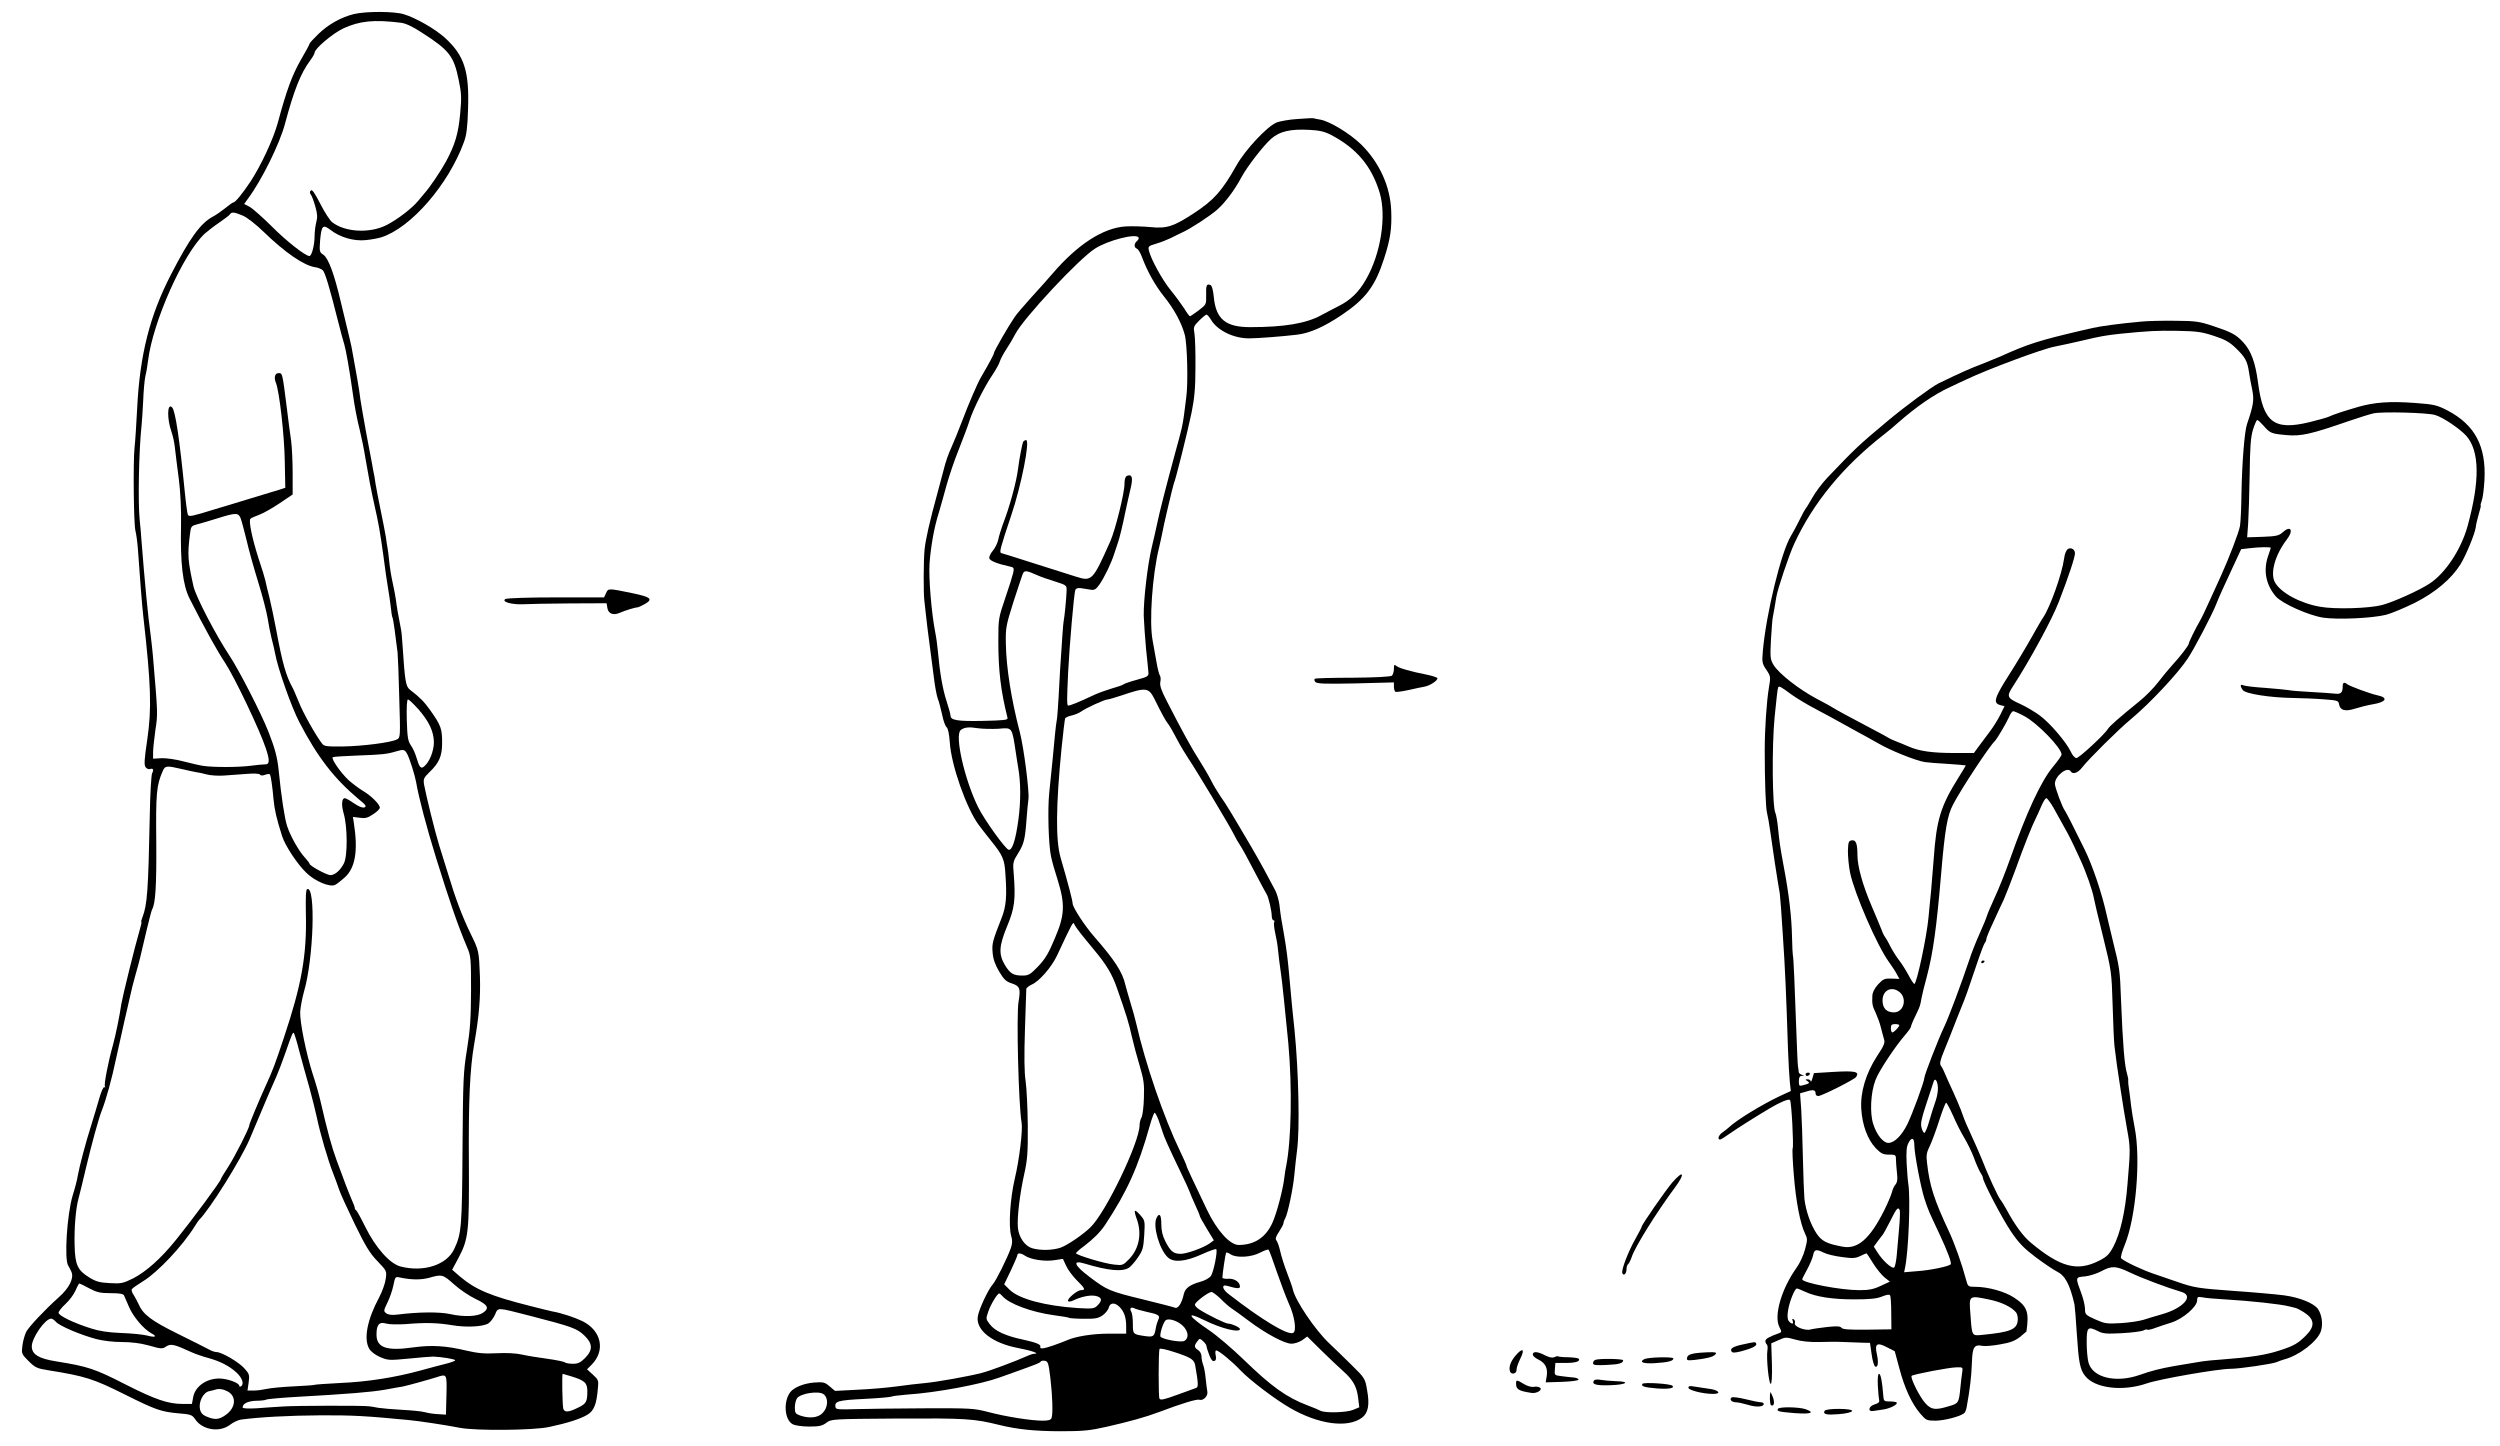 <?xml version="1.0" standalone="no"?>
<!DOCTYPE svg PUBLIC "-//W3C//DTD SVG 20010904//EN"
 "http://www.w3.org/TR/2001/REC-SVG-20010904/DTD/svg10.dtd">
<svg version="1.0" xmlns="http://www.w3.org/2000/svg"
 width="1494pt" height="864pt" viewBox="0 0 1494 864"
 preserveAspectRatio="xMidYMid meet">
<g transform="translate(0,864) scale(0.1,-0.1)"
fill="#000000" stroke="none">
<path d="M2115 8556 c-77 -19 -155 -63 -212 -119 -29 -28 -53 -54 -53 -58 0
-4 -24 -49 -54 -100 -51 -90 -84 -180 -136 -373 -26 -96 -100 -255 -163 -351
-48 -72 -91 -125 -103 -125 -4 0 -25 -15 -48 -34 -23 -18 -54 -40 -71 -49 -76
-39 -142 -131 -255 -351 -125 -243 -184 -476 -200 -791 -5 -99 -12 -207 -16
-240 -9 -89 -5 -454 5 -495 5 -19 12 -69 15 -110 9 -133 26 -354 32 -400 47
-414 51 -554 24 -740 -18 -122 -20 -153 -9 -166 7 -8 18 -13 25 -10 18 7 25
-4 13 -25 -5 -10 -12 -126 -14 -256 -9 -447 -15 -531 -44 -605 -6 -16 -9 -28
-6 -28 2 0 -2 -21 -10 -47 -29 -98 -103 -400 -110 -443 -9 -65 -34 -187 -50
-245 -28 -99 -55 -238 -48 -248 3 -5 2 -7 -4 -4 -5 3 -19 -28 -31 -71 -12 -42
-33 -113 -47 -157 -32 -100 -71 -247 -80 -300 -3 -22 -17 -76 -31 -120 -34
-115 -51 -384 -26 -419 4 -6 13 -23 19 -37 16 -37 -13 -96 -74 -150 -87 -78
-180 -177 -197 -209 -8 -18 -19 -54 -22 -81 -6 -48 -6 -50 37 -93 40 -40 51
-44 119 -55 218 -35 267 -50 455 -144 184 -92 218 -104 321 -113 74 -6 82 -9
100 -35 43 -65 146 -81 208 -34 19 15 48 28 63 31 108 15 290 25 478 26 193 1
275 -4 525 -28 64 -6 217 -29 310 -47 96 -18 436 -15 530 5 110 23 190 49 231
74 39 24 54 62 62 158 5 46 3 51 -30 81 l-35 32 27 27 c84 84 60 203 -53 260
-45 22 -128 50 -182 59 -14 3 -72 17 -130 32 -238 60 -327 97 -422 177 l-46
40 38 71 c60 114 64 154 62 562 -3 370 6 572 32 717 29 167 38 275 34 403 -6
154 -6 154 -57 258 -49 101 -90 210 -131 347 -18 58 -43 139 -56 180 -24 77
-78 296 -90 362 -5 33 -2 40 34 75 55 53 73 93 74 166 1 92 -6 111 -72 204
-35 49 -59 74 -120 121 -26 21 -30 49 -45 273 -2 36 -6 77 -9 90 -15 74 -26
139 -30 174 -3 22 -12 70 -20 105 -8 36 -17 92 -20 125 -3 33 -8 69 -10 80 -2
11 -7 40 -10 65 -4 25 -18 97 -31 160 -13 63 -27 135 -31 160 -3 25 -8 54 -11
65 -2 11 -7 34 -9 50 -3 17 -19 102 -36 190 -16 88 -31 176 -34 196 -2 19 -10
75 -19 125 -9 49 -20 112 -25 139 -4 28 -15 82 -25 120 -9 39 -30 126 -47 195
-41 175 -76 268 -106 288 -23 15 -24 20 -19 86 8 88 16 97 62 62 58 -45 140
-68 210 -61 33 3 75 11 94 17 176 56 401 315 493 568 16 42 22 89 25 200 8
225 -23 319 -138 424 -57 52 -175 120 -246 141 -59 18 -227 18 -298 1z m281
-52 c27 -3 71 -23 125 -59 164 -105 191 -140 220 -282 17 -81 18 -107 9 -202
-11 -121 -31 -186 -84 -285 -32 -59 -99 -158 -130 -192 -6 -7 -22 -26 -36 -43
-35 -44 -125 -113 -190 -146 -100 -51 -248 -43 -325 17 -14 11 -46 61 -71 110
-33 65 -49 87 -56 80 -8 -8 -8 -15 -1 -24 6 -7 18 -39 27 -71 13 -45 14 -66 6
-95 -5 -20 -10 -57 -10 -82 0 -54 -17 -120 -31 -120 -24 0 -138 89 -228 180
-55 54 -113 106 -131 115 l-31 16 23 32 c82 110 190 329 221 447 54 202 94
303 151 379 14 19 26 40 26 46 0 24 108 115 171 145 98 45 183 54 345 34z
m-944 -1153 c24 -10 79 -53 122 -95 130 -126 242 -203 310 -213 17 -2 37 -11
45 -18 14 -14 41 -105 90 -300 15 -60 33 -126 39 -145 9 -29 31 -153 48 -275
12 -90 27 -168 44 -235 10 -41 26 -118 34 -170 9 -52 21 -117 26 -145 6 -27
12 -59 14 -70 2 -11 9 -40 14 -65 24 -104 34 -163 53 -300 10 -80 23 -167 28
-195 5 -27 12 -77 16 -110 3 -32 8 -63 11 -67 4 -6 18 -107 30 -208 2 -19 7
-141 10 -271 7 -234 7 -237 -14 -248 -34 -18 -202 -40 -323 -42 -97 -1 -112 1
-124 17 -38 49 -115 186 -139 248 -16 38 -32 77 -37 85 -40 72 -62 150 -99
351 -12 63 -30 149 -40 190 -11 41 -21 86 -24 100 -3 14 -20 72 -40 130 -38
118 -62 229 -49 240 4 4 28 15 53 24 25 9 80 41 122 69 l77 52 0 125 c0 69 -4
157 -9 195 -6 39 -17 124 -25 190 -28 223 -27 215 -51 215 -21 0 -28 -26 -15
-58 21 -52 51 -318 53 -472 l3 -155 -40 -13 c-22 -7 -101 -31 -175 -53 -74
-23 -171 -52 -215 -65 -125 -39 -144 -43 -152 -31 -3 5 -12 69 -19 141 -31
314 -56 481 -75 501 -30 31 -32 -66 -4 -146 8 -22 17 -63 20 -92 9 -74 12
-102 24 -192 9 -67 15 -189 13 -270 -5 -230 10 -362 52 -444 91 -180 166 -314
210 -380 55 -82 209 -404 245 -514 24 -72 23 -96 -6 -95 -10 0 -47 -3 -83 -8
-76 -10 -227 -10 -285 -1 -22 3 -76 16 -119 27 -45 12 -102 20 -130 19 l-51
-3 0 40 c0 21 7 81 14 133 15 96 14 100 -15 441 -2 25 -8 79 -13 120 -17 121
-36 322 -57 590 -1 25 -6 71 -9 102 -11 106 -5 416 11 564 3 27 7 96 10 152 2
57 8 122 13 145 6 23 13 65 16 92 29 234 210 639 339 759 17 15 57 46 88 67
31 21 60 43 63 49 9 15 28 12 77 -9z m-14 -1808 c6 -16 22 -75 36 -133 13 -58
45 -171 70 -252 25 -80 49 -175 55 -210 5 -35 16 -90 24 -123 9 -33 18 -73 21
-90 16 -89 98 -322 146 -413 109 -209 208 -336 355 -459 41 -33 47 -42 33 -48
-11 -4 -33 4 -62 24 -24 17 -49 31 -55 31 -19 0 -22 -39 -7 -92 23 -79 24
-254 1 -298 -21 -41 -53 -69 -80 -70 -22 0 -125 56 -125 68 0 4 -13 21 -28 37
-36 39 -86 127 -106 188 -15 45 -35 175 -51 337 -8 75 -22 128 -60 225 -44
113 -178 373 -235 459 -82 124 -201 353 -214 413 -34 155 -36 187 -21 309 6
50 7 51 48 62 23 6 78 22 122 36 105 33 120 32 133 -1z m1061 -1140 c65 -74
93 -134 94 -198 0 -52 -26 -119 -58 -145 -20 -17 -29 -6 -47 55 -6 22 -21 54
-32 70 -18 25 -22 49 -25 153 -2 78 1 122 7 122 6 0 33 -26 61 -57z m-65 -270
c16 -32 45 -124 53 -168 15 -90 62 -268 120 -455 82 -264 130 -402 184 -530
23 -52 24 -67 24 -260 -1 -167 -5 -232 -24 -350 -22 -135 -24 -177 -27 -595
-3 -470 -6 -507 -50 -600 -44 -94 -182 -139 -319 -104 -65 16 -150 112 -212
237 -26 53 -51 98 -55 100 -5 2 -8 8 -8 14 0 5 -7 24 -15 41 -8 18 -25 61 -39
97 -13 36 -38 102 -55 148 -28 76 -54 170 -97 357 -9 39 -29 109 -45 156 -39
122 -78 312 -75 373 2 28 12 83 23 121 57 196 71 629 19 612 -8 -3 -10 -47 -8
-148 6 -246 -25 -422 -131 -739 -54 -163 -67 -197 -112 -295 -38 -84 -95 -220
-95 -229 0 -18 -85 -185 -126 -249 -24 -37 -44 -70 -44 -73 0 -12 -173 -246
-267 -362 -92 -114 -178 -190 -256 -231 -61 -30 -72 -33 -140 -29 -61 3 -83 9
-122 33 -72 44 -86 76 -89 192 -3 104 7 225 24 283 5 19 26 103 45 185 33 139
75 293 94 340 24 60 60 189 85 310 20 91 29 133 50 225 9 36 22 97 31 135 8
39 24 102 35 140 23 80 29 105 66 265 15 63 30 120 33 125 20 34 27 140 25
402 -3 293 1 340 39 426 14 32 23 32 114 11 37 -9 77 -17 88 -19 11 -1 38 -7
60 -13 22 -6 67 -9 100 -7 33 2 94 7 137 10 47 4 79 2 82 -4 4 -7 15 -7 31 -1
13 5 26 6 28 2 6 -9 15 -72 22 -152 6 -61 18 -113 51 -217 18 -57 92 -169 146
-220 51 -50 141 -87 171 -71 10 5 36 25 57 44 64 58 81 160 54 331 l-5 31 41
-5 c32 -5 48 -1 80 21 22 14 40 32 40 39 0 20 -52 72 -100 100 -25 15 -63 44
-86 64 -50 47 -107 130 -95 138 5 3 73 7 150 10 143 5 173 8 226 24 47 14 54
13 69 -16z m-644 -1780 c16 -59 42 -155 59 -213 16 -58 36 -139 45 -180 18
-89 67 -257 97 -332 11 -29 28 -73 36 -98 8 -25 51 -118 94 -207 63 -129 89
-173 135 -220 55 -58 56 -58 49 -106 -3 -26 -21 -76 -39 -110 -72 -134 -94
-249 -59 -308 10 -17 37 -37 65 -49 47 -20 55 -20 171 -9 67 7 133 12 146 12
51 -2 131 -15 131 -22 0 -4 -24 -13 -52 -20 -29 -7 -100 -26 -158 -42 -151
-41 -314 -67 -480 -74 -80 -4 -148 -9 -151 -11 -4 -2 -60 -6 -125 -9 -66 -3
-137 -10 -159 -15 -22 -5 -57 -10 -78 -10 l-38 0 7 48 c6 45 4 52 -25 84 -32
37 -136 98 -167 98 -11 0 -30 7 -44 15 -14 8 -97 49 -185 93 -162 80 -210 116
-238 181 -6 14 -19 37 -28 52 -10 14 -15 30 -11 35 4 6 34 27 68 48 88 54 236
211 310 331 10 17 21 32 24 35 61 59 251 362 303 485 94 224 138 327 160 375
13 30 36 90 51 134 40 115 46 129 52 123 3 -3 19 -54 34 -114z m923 -1388 c34
-31 92 -70 130 -88 74 -35 84 -55 42 -83 -33 -22 -114 -25 -195 -7 -63 14
-189 13 -315 -3 -34 -4 -55 -1 -67 8 -16 12 -16 16 7 63 14 28 30 74 36 104
11 53 11 53 42 46 68 -14 124 -14 172 -1 76 22 82 20 148 -39z m-2180 -24 c45
-24 65 -29 128 -29 52 0 76 -4 80 -13 4 -8 17 -39 30 -69 25 -59 87 -132 132
-157 40 -20 26 -28 -25 -14 -24 6 -92 13 -153 15 -77 3 -131 11 -180 27 -106
33 -195 77 -195 94 0 8 19 32 41 52 23 21 50 57 60 80 10 24 21 43 23 43 3 0
30 -13 59 -29z m2637 -165 c248 -64 278 -75 321 -116 52 -49 53 -88 5 -136
-27 -27 -42 -34 -73 -34 -21 0 -43 4 -48 9 -6 4 -53 14 -105 21 -52 7 -120 18
-151 25 -34 8 -93 11 -150 8 -72 -4 -114 0 -179 15 -124 30 -211 35 -320 20
-161 -23 -220 -2 -220 77 0 59 16 78 59 65 18 -5 69 -6 115 -3 116 10 191 8
275 -6 85 -15 186 -10 219 10 13 8 30 31 40 52 20 45 5 46 212 -7z m-2835 -36
c21 -24 146 -77 239 -102 42 -11 104 -18 154 -18 55 0 112 -7 163 -21 73 -21
80 -21 103 -5 27 17 47 13 151 -35 22 -10 65 -25 95 -33 74 -20 131 -49 174
-89 35 -33 46 -69 26 -82 -5 -3 -10 -2 -10 3 0 18 -72 44 -120 44 -78 0 -146
-49 -156 -114 l-7 -38 -54 0 c-89 0 -165 26 -348 119 -178 91 -220 105 -407
135 -107 17 -148 42 -148 90 0 51 79 165 116 166 6 0 19 -9 29 -20z m3079
-325 c81 -25 96 -39 96 -89 0 -61 -7 -74 -49 -95 -63 -32 -88 -34 -95 -8 -5
21 -9 207 -3 207 1 0 24 -7 51 -15z m-746 -112 l-3 -117 -48 3 c-26 1 -62 7
-79 12 -18 5 -80 11 -138 14 -58 3 -121 9 -140 12 -19 4 -44 8 -55 9 -39 5
-431 4 -510 -1 -44 -3 -117 -7 -162 -11 -52 -3 -83 -1 -83 5 0 23 31 38 80 40
28 0 56 3 61 7 6 3 78 10 162 15 339 19 466 30 547 44 47 9 95 17 107 19 22 4
156 41 203 56 61 20 61 21 58 -107z m-1308 22 c56 -29 49 -100 -13 -142 -38
-27 -64 -29 -111 -9 -25 10 -36 22 -41 45 -9 42 19 99 54 107 14 3 31 7 36 9
23 8 48 4 75 -10z"/>
<path d="M7755 7929 c-49 -3 -107 -13 -128 -22 -56 -24 -185 -162 -237 -254
-88 -156 -136 -209 -255 -287 -122 -80 -163 -93 -260 -83 -44 4 -110 6 -147 4
-135 -8 -288 -107 -438 -282 -23 -27 -79 -90 -124 -139 -44 -49 -91 -103 -102
-120 -38 -55 -124 -205 -124 -215 0 -8 -27 -59 -78 -146 -21 -36 -74 -159
-112 -260 -21 -55 -50 -127 -65 -160 -16 -33 -36 -91 -45 -130 -10 -38 -28
-106 -40 -150 -42 -152 -70 -273 -75 -332 -6 -62 -7 -262 -1 -303 2 -14 6 -54
10 -90 4 -36 13 -112 21 -170 8 -58 19 -148 26 -200 6 -52 17 -108 23 -125 7
-16 18 -59 26 -95 7 -36 19 -70 27 -76 9 -8 15 -40 19 -90 8 -135 99 -394 173
-494 14 -19 46 -60 70 -90 73 -90 84 -115 89 -199 10 -137 5 -195 -21 -263
-56 -143 -60 -157 -55 -212 3 -38 15 -71 39 -112 28 -47 41 -60 76 -71 48 -16
53 -31 40 -108 -14 -76 0 -623 18 -724 8 -43 -14 -225 -41 -336 -28 -121 -38
-285 -21 -342 8 -25 7 -44 -2 -71 -22 -62 -89 -196 -108 -217 -27 -29 -85
-153 -90 -194 -11 -81 88 -158 242 -187 80 -15 133 -34 96 -34 -7 0 -27 -6
-44 -14 -64 -29 -223 -89 -272 -101 -77 -20 -263 -53 -335 -60 -36 -3 -112
-12 -170 -20 -58 -8 -165 -17 -237 -20 l-133 -7 -32 27 c-29 25 -38 27 -93 23
-62 -5 -120 -29 -142 -57 -43 -56 -35 -166 14 -192 15 -8 56 -14 99 -14 59 0
78 4 103 23 30 22 33 22 428 25 403 2 454 -1 603 -38 108 -27 217 -38 370 -38
131 0 173 4 270 26 141 32 235 58 320 90 132 50 224 78 238 72 22 -8 53 24 47
49 -2 12 -7 47 -10 79 -3 33 -10 70 -16 84 -5 13 -9 35 -9 49 0 13 -9 29 -20
36 -24 15 -25 26 -5 52 14 19 15 19 35 1 11 -10 20 -23 20 -29 0 -6 7 -29 16
-52 11 -30 21 -41 31 -37 10 4 12 14 8 34 -4 16 -2 29 3 29 15 0 93 -64 145
-119 55 -58 205 -172 295 -224 170 -99 345 -123 431 -59 37 27 47 77 31 163
-12 72 -13 73 -94 153 -45 45 -104 101 -130 126 -85 79 -207 260 -220 325 -2
11 -18 56 -35 100 -17 44 -35 102 -41 130 -6 27 -16 55 -22 62 -8 10 -4 23 16
53 14 22 26 44 26 50 0 6 4 18 10 28 16 29 48 182 55 262 4 41 11 107 16 145
17 123 10 470 -15 720 -2 17 -8 82 -15 145 -6 63 -13 142 -16 175 -9 101 -16
157 -30 240 -8 44 -16 94 -19 110 -3 17 -7 51 -10 77 -3 25 -14 64 -24 85 -47
90 -93 174 -143 260 -124 211 -153 259 -184 302 -17 25 -44 69 -58 98 -14 28
-46 82 -70 120 -43 66 -105 179 -194 353 -33 64 -43 92 -39 114 4 16 2 34 -3
40 -4 6 -14 43 -20 81 -7 39 -17 96 -23 128 -21 111 -2 389 38 552 8 33 16 72
19 86 5 35 66 292 70 300 8 12 84 316 106 424 17 86 23 145 23 270 1 88 -2
179 -6 202 -7 38 -5 44 28 77 20 20 40 36 44 36 5 0 18 -15 29 -34 39 -62 134
-108 225 -108 54 0 204 12 287 22 77 9 162 47 269 119 142 96 198 171 251 335
38 117 47 180 43 285 -5 146 -70 289 -179 397 -66 65 -188 139 -244 149 -19 3
-37 7 -40 8 -3 2 -46 0 -96 -4z m199 -95 c154 -81 243 -187 291 -346 42 -141
6 -368 -83 -520 -42 -74 -92 -122 -162 -157 -30 -15 -77 -40 -105 -55 -90 -49
-219 -71 -425 -71 -145 0 -203 48 -216 177 -4 45 -12 72 -21 75 -22 9 -27 -3
-25 -62 1 -54 1 -55 -45 -90 -25 -19 -49 -35 -52 -35 -3 0 -19 21 -35 48 -17
26 -53 75 -81 109 -50 62 -117 184 -129 235 -6 26 -3 28 44 42 28 8 67 24 88
34 20 11 51 25 67 33 50 22 167 99 210 137 49 44 104 118 144 193 33 62 131
189 178 230 50 44 114 59 227 53 61 -3 91 -10 130 -30z m-1150 -613 c3 -5 -1
-14 -9 -21 -19 -16 -19 -39 -1 -46 8 -3 22 -26 31 -52 34 -89 78 -167 132
-235 59 -73 104 -156 123 -227 15 -54 21 -291 9 -375 -4 -33 -11 -82 -14 -110
-8 -56 -13 -81 -49 -210 -60 -221 -97 -366 -111 -435 -9 -41 -23 -104 -32
-140 -25 -104 -50 -318 -48 -410 2 -47 8 -137 14 -200 7 -63 13 -126 14 -139
2 -21 -5 -26 -68 -43 -38 -10 -74 -23 -80 -27 -5 -5 -37 -16 -70 -25 -33 -10
-78 -26 -100 -36 -106 -50 -158 -70 -163 -66 -7 7 -6 36 1 196 8 160 35 472
43 494 4 10 15 14 35 11 16 -3 41 -7 57 -9 22 -4 32 2 53 32 29 42 71 128 89
187 7 22 16 49 20 60 10 27 29 106 46 190 8 39 22 99 30 134 16 66 10 89 -20
78 -11 -5 -16 -20 -16 -49 0 -54 -55 -276 -85 -343 -105 -236 -110 -241 -205
-211 -25 8 -133 42 -240 76 -107 34 -200 64 -207 65 -12 4 -5 31 60 225 60
177 114 450 89 450 -6 0 -13 -4 -17 -9 -6 -11 -23 -98 -31 -161 -9 -77 -51
-232 -92 -336 -10 -28 -22 -67 -26 -87 -4 -20 -18 -50 -32 -67 -14 -16 -24
-37 -22 -46 3 -15 47 -33 121 -49 26 -5 28 -9 22 -38 -4 -18 -25 -86 -48 -152
-40 -118 -41 -123 -41 -255 0 -175 14 -297 55 -460 3 -13 -19 -15 -149 -18
-154 -3 -192 4 -192 33 0 8 -11 47 -24 87 -23 71 -40 170 -51 294 -3 34 -10
86 -16 115 -23 119 -40 326 -34 414 8 102 27 212 55 300 10 33 30 105 45 160
15 55 48 154 75 220 26 66 56 145 65 175 23 69 87 198 136 270 20 30 40 66 44
80 4 14 22 48 40 75 18 28 42 68 53 90 48 93 378 447 475 509 78 50 245 93
261 67z m-604 -2019 c19 -9 67 -25 105 -37 69 -22 70 -23 69 -56 -1 -39 -12
-155 -18 -184 -3 -17 -8 -90 -21 -290 -2 -27 -6 -102 -9 -165 -4 -63 -8 -124
-11 -135 -2 -11 -7 -47 -10 -80 -6 -69 -22 -231 -35 -355 -10 -99 -4 -311 11
-378 5 -26 23 -90 40 -142 45 -145 42 -210 -18 -349 -36 -87 -57 -122 -99
-166 -47 -49 -57 -55 -94 -55 -55 0 -74 12 -106 65 -37 64 -34 112 15 231 44
105 51 159 39 311 -6 68 -5 74 27 125 34 55 41 82 50 208 3 41 8 93 11 115 6
45 -28 311 -52 401 -50 192 -81 385 -83 528 -2 93 1 108 44 245 26 80 51 156
56 169 10 25 20 25 89 -6z m699 -739 c44 -89 68 -133 81 -148 7 -8 31 -49 53
-92 23 -43 55 -96 70 -118 37 -53 245 -399 270 -450 11 -22 27 -51 37 -65 10
-14 48 -83 85 -155 37 -71 71 -134 75 -140 10 -14 30 -99 30 -129 0 -14 5 -26
11 -26 5 0 7 -5 4 -10 -4 -6 -1 -36 6 -68 7 -31 13 -66 14 -77 3 -34 17 -149
21 -170 4 -21 27 -242 43 -409 24 -266 18 -579 -13 -735 -3 -12 -8 -44 -11
-70 -8 -70 -45 -210 -70 -266 -40 -90 -107 -134 -202 -135 -53 0 -131 86 -191
212 -88 184 -122 256 -122 263 0 4 -18 44 -39 88 -96 198 -207 523 -260 757
-7 30 -23 89 -36 130 -12 41 -26 88 -30 105 -17 76 -65 149 -183 284 -59 67
-132 179 -132 202 0 16 -27 120 -72 274 -30 104 -28 312 6 655 9 91 19 170 21
176 2 6 19 14 38 18 19 4 46 15 58 24 27 20 140 72 158 72 6 0 43 11 83 24
147 50 162 48 197 -21z m-932 -178 c84 7 80 13 104 -145 5 -36 12 -76 14 -89
15 -85 16 -197 1 -309 -17 -124 -37 -186 -59 -180 -21 7 -145 180 -181 253
-82 165 -142 431 -105 462 21 17 49 20 104 11 28 -4 82 -5 122 -3z m493 -1226
c19 -24 54 -66 77 -94 74 -88 110 -148 138 -230 57 -162 72 -212 89 -290 10
-44 31 -123 47 -175 24 -82 28 -108 25 -190 -1 -52 -8 -105 -14 -117 -7 -12
-12 -33 -12 -47 0 -102 -202 -523 -294 -611 -44 -43 -138 -107 -178 -121 -47
-16 -118 -18 -168 -4 -44 12 -81 64 -87 122 -6 58 11 202 38 323 19 86 22 126
21 290 -1 105 -7 224 -13 265 -8 50 -9 151 -4 305 4 127 8 236 8 244 0 7 15
19 32 27 44 18 118 103 151 172 91 195 97 206 103 191 3 -9 22 -36 41 -60z
m463 -1111 c8 -24 19 -54 23 -68 8 -29 39 -99 113 -252 28 -58 51 -109 51
-112 0 -3 14 -35 30 -71 17 -36 30 -68 30 -72 0 -4 19 -38 42 -76 l42 -69 -23
-17 c-36 -27 -141 -65 -177 -64 -43 1 -59 15 -90 75 -17 33 -24 64 -24 103 0
55 -11 70 -28 38 -25 -48 17 -192 68 -238 34 -31 103 -25 199 18 46 21 86 35
89 32 10 -9 -15 -134 -31 -159 -10 -14 -35 -28 -64 -36 -63 -18 -91 -38 -99
-75 -12 -54 -34 -87 -52 -80 -9 4 -96 26 -193 50 -197 48 -213 55 -315 132
-95 71 -109 105 -33 82 143 -43 228 -51 267 -24 12 9 36 36 53 62 28 40 32 55
37 133 5 86 4 87 -26 121 -35 38 -39 31 -17 -31 29 -83 12 -172 -46 -233 -38
-39 -40 -40 -92 -34 -55 5 -227 57 -227 68 0 3 21 23 48 42 60 46 96 83 126
127 131 198 198 346 267 593 12 42 25 77 29 77 4 0 14 -19 23 -42z m707 -908
c24 -69 56 -154 72 -190 36 -78 48 -167 25 -176 -34 -13 -184 77 -384 232 -39
29 -45 60 -10 50 61 -18 77 -18 77 -4 0 27 -36 50 -72 46 -18 -1 -33 2 -33 7
1 27 18 141 22 148 2 4 14 0 26 -8 34 -24 124 -19 177 9 25 13 48 21 51 18 4
-4 26 -63 49 -132z m-1505 96 c34 -23 118 -36 175 -27 l52 8 19 -41 c10 -23
39 -62 63 -86 51 -50 55 -60 26 -60 -23 0 -88 -55 -77 -66 4 -4 17 -2 30 4 47
23 100 34 133 28 39 -8 44 -26 13 -57 -20 -20 -29 -21 -118 -16 -196 13 -350
54 -407 109 l-33 33 40 83 c21 45 39 87 39 92 0 14 22 12 45 -4z m1169 -257
c22 -23 52 -49 66 -58 14 -9 60 -42 102 -74 104 -78 215 -137 256 -137 19 0
47 10 64 21 l30 22 86 -85 c48 -47 106 -102 130 -123 59 -53 80 -92 88 -158
l7 -57 -36 -15 c-40 -17 -167 -20 -195 -6 -9 5 -44 20 -77 32 -127 48 -218
114 -383 274 -67 65 -162 146 -210 178 -124 84 -137 113 -26 58 103 -51 214
-78 214 -53 0 9 -49 32 -70 32 -17 0 -124 53 -172 84 -16 10 -28 23 -27 30 0
14 79 74 98 75 7 1 32 -18 55 -40z m-1304 16 c38 -46 175 -97 310 -115 46 -6
88 -13 91 -16 4 -2 44 -5 88 -5 67 -1 85 3 111 21 16 12 33 32 36 46 8 30 36
32 64 4 28 -28 40 -63 40 -116 l0 -44 -104 0 c-96 0 -198 -16 -251 -40 -11 -5
-48 -19 -82 -31 -59 -20 -81 -22 -76 -7 5 13 -24 25 -101 42 -106 22 -170 52
-200 91 -25 32 -25 34 -10 77 15 44 54 108 65 108 4 0 12 -7 19 -15z m860 -94
c73 -15 85 -23 72 -47 -5 -11 -12 -33 -15 -51 -8 -49 -14 -54 -60 -48 -77 11
-77 11 -77 73 0 31 -4 64 -9 72 -13 20 -3 32 17 22 9 -5 42 -14 72 -21z m197
-67 c50 -31 66 -86 31 -107 -16 -11 -123 7 -142 24 -8 7 10 73 27 96 11 15 50
8 84 -13z m-26 -175 c98 -32 116 -44 122 -81 18 -103 19 -128 6 -132 -8 -3
-59 -21 -113 -41 -79 -29 -101 -34 -107 -23 -7 9 -6 275 0 296 2 6 34 0 92
-19z m-744 -154 c13 -111 16 -215 7 -239 -4 -12 -20 -16 -53 -16 -68 0 -221
24 -326 52 -85 22 -106 23 -385 22 -162 -1 -347 -3 -410 -5 -96 -3 -115 -2
-117 11 -7 36 12 42 170 50 86 4 160 11 165 14 5 3 47 8 93 12 172 11 441 61
555 103 222 79 239 86 243 94 1 4 13 7 24 5 20 -3 23 -13 34 -103z m-1355 -97
c30 -23 27 -80 -7 -113 -27 -28 -79 -33 -134 -14 -27 10 -31 15 -31 48 0 20 6
45 13 55 22 30 131 46 159 24z"/>
<path d="M12795 6718 c-132 -12 -240 -27 -290 -38 -27 -6 -57 -13 -65 -15
-256 -60 -322 -81 -485 -155 -23 -10 -72 -30 -110 -45 -63 -23 -137 -56 -262
-117 -41 -21 -198 -136 -303 -224 -177 -148 -191 -162 -360 -339 -31 -33 -72
-87 -90 -120 -19 -33 -36 -62 -40 -65 -3 -3 -19 -32 -35 -65 -16 -33 -40 -77
-52 -97 -58 -94 -148 -463 -168 -686 -6 -69 -5 -77 21 -115 26 -39 26 -42 15
-106 -14 -84 -25 -248 -25 -376 0 -187 6 -348 14 -374 4 -14 13 -66 20 -116
10 -76 41 -280 56 -365 2 -14 11 -124 18 -245 14 -208 20 -346 31 -685 3 -80
8 -169 11 -197 l6 -53 -63 -29 c-109 -51 -264 -146 -308 -189 -8 -7 -24 -20
-37 -29 -23 -15 -33 -43 -15 -43 5 0 31 16 57 35 49 34 142 93 239 151 64 38
114 59 122 50 9 -8 23 -278 16 -289 -3 -5 0 -77 7 -160 12 -154 38 -290 67
-349 15 -30 15 -37 0 -94 -9 -35 -32 -85 -52 -112 -89 -125 -135 -284 -102
-351 15 -30 15 -32 -1 -38 -59 -21 -82 -34 -82 -47 0 -8 4 -17 8 -20 5 -3 7
-19 4 -36 -7 -46 8 -200 20 -200 6 0 9 45 7 121 l-4 121 43 19 c41 19 46 19
99 4 37 -11 87 -16 142 -15 47 2 115 2 151 0 36 -1 85 -3 110 -4 l45 -1 10
-69 c5 -38 15 -71 22 -73 16 -6 20 25 9 75 -14 62 1 72 60 41 l47 -24 27 -100
c31 -119 75 -214 125 -272 35 -41 39 -43 93 -43 50 1 136 22 168 43 7 4 14 21
17 39 20 110 28 183 31 262 3 97 13 113 64 103 15 -3 62 1 105 9 60 10 88 21
118 44 21 18 39 32 39 33 17 117 5 150 -73 202 -56 37 -156 65 -234 65 -41 0
-43 1 -54 43 -24 91 -68 216 -104 292 -87 186 -114 270 -129 405 -6 46 -3 63
18 105 13 28 38 96 56 153 18 56 36 102 40 102 4 0 22 -34 41 -76 18 -42 48
-102 67 -133 19 -31 45 -85 58 -119 12 -35 30 -74 38 -88 9 -13 16 -28 16 -33
0 -23 115 -243 168 -321 46 -68 76 -99 147 -153 50 -37 106 -75 126 -85 50
-24 78 -76 106 -197 2 -11 9 -90 14 -175 11 -171 19 -215 50 -253 58 -74 225
-94 369 -44 75 26 426 87 500 87 53 0 250 29 275 40 11 5 31 12 45 16 91 24
200 109 220 170 13 40 6 95 -17 130 -23 35 -108 70 -203 83 -47 6 -179 18
-295 26 -221 16 -241 19 -345 55 -36 12 -99 34 -140 48 -68 23 -172 72 -194
92 -5 5 5 41 22 82 66 161 96 510 59 698 -9 47 -19 108 -22 135 -3 28 -8 70
-12 95 -4 25 -6 49 -5 54 2 4 -2 22 -7 40 -15 50 -25 169 -36 445 -6 174 -9
190 -48 346 -13 55 -30 125 -37 155 -28 129 -85 298 -133 395 -72 147 -110
220 -117 230 -16 21 -60 139 -60 161 0 47 75 106 95 74 12 -20 43 -9 68 24 37
48 219 229 291 288 112 93 282 274 340 363 39 58 145 261 169 322 19 48 41 97
105 234 l45 97 51 6 c57 7 126 8 126 2 0 -2 -7 -23 -15 -46 -31 -88 -15 -173
45 -244 36 -42 194 -113 282 -127 86 -13 293 -4 377 17 31 8 108 40 171 71
123 62 219 143 274 231 32 52 86 182 91 221 1 15 10 50 18 79 9 29 14 52 12
52 -3 0 0 12 6 28 6 15 13 70 16 122 11 202 -56 330 -219 416 -66 34 -80 37
-197 46 -149 11 -241 4 -336 -23 -80 -23 -151 -46 -180 -60 -11 -5 -62 -19
-114 -32 -212 -51 -276 -2 -307 236 -16 122 -42 192 -90 243 -42 45 -69 59
-174 94 -86 29 -107 32 -230 33 -74 1 -166 -1 -205 -5z m435 -85 c67 -22 94
-37 131 -73 56 -54 69 -77 79 -144 4 -28 13 -77 20 -109 11 -59 7 -87 -32
-202 -15 -43 -30 -235 -33 -415 -1 -85 -5 -173 -9 -194 -7 -39 -65 -190 -113
-296 -14 -30 -43 -95 -66 -145 -22 -49 -49 -106 -60 -125 -28 -48 -67 -128
-67 -137 -1 -11 -53 -79 -98 -127 -21 -23 -59 -69 -85 -103 -26 -34 -75 -84
-110 -112 -127 -103 -181 -151 -190 -167 -18 -31 -172 -174 -188 -174 -10 0
-24 16 -34 38 -27 57 -123 170 -185 216 -30 22 -82 53 -115 68 -82 37 -86 45
-44 109 101 156 233 399 273 504 61 158 96 265 96 289 0 22 -22 36 -41 26 -11
-7 -20 -27 -24 -58 -12 -90 -83 -290 -125 -352 -10 -14 -41 -68 -70 -120 -29
-52 -90 -154 -136 -226 -87 -137 -95 -166 -49 -178 l24 -6 -26 -53 c-14 -28
-42 -73 -62 -99 -20 -26 -49 -65 -65 -87 l-30 -41 -115 0 c-134 0 -211 11
-273 38 -23 10 -59 25 -78 32 -19 7 -39 17 -45 21 -5 4 -46 26 -90 49 -133 70
-229 122 -240 130 -5 4 -50 29 -100 55 -105 56 -224 149 -256 201 -20 33 -21
44 -16 148 4 61 8 122 11 136 6 29 15 84 21 121 7 47 76 252 107 319 114 247
294 465 541 657 16 12 52 42 80 67 108 95 215 169 307 211 30 14 75 36 100 47
130 62 458 184 530 197 36 7 110 23 165 36 108 26 139 31 230 41 164 16 210
19 335 17 117 -2 147 -6 220 -30z m1322 -473 c48 -14 148 -82 187 -125 79 -91
82 -267 7 -540 -39 -139 -131 -279 -226 -342 -62 -41 -217 -111 -286 -129 -79
-20 -281 -26 -369 -10 -121 21 -239 86 -271 148 -28 55 2 162 72 254 43 56 23
87 -26 42 -21 -19 -37 -23 -118 -26 l-93 -3 6 83 c3 46 7 178 9 293 2 165 6
222 20 268 10 31 21 57 25 57 5 0 21 -15 37 -33 40 -46 47 -49 137 -57 88 -8
143 4 377 85 58 20 123 40 145 45 54 11 321 4 367 -10z m-3847 -1670 c28 -20
93 -60 145 -87 52 -28 113 -60 135 -73 22 -12 69 -38 105 -58 36 -19 95 -52
132 -73 73 -43 227 -105 280 -113 18 -3 80 -8 138 -11 58 -4 106 -8 107 -9 1
-1 -18 -33 -42 -71 -108 -172 -133 -255 -149 -485 -4 -52 -11 -140 -16 -195
-6 -55 -12 -125 -15 -155 -11 -120 -71 -400 -85 -400 -4 0 -20 24 -35 53 -15
28 -40 68 -55 87 -15 19 -38 55 -51 80 -12 25 -27 51 -33 59 -6 7 -16 27 -22
45 -7 17 -33 81 -59 141 -54 126 -85 238 -85 304 0 70 -9 93 -34 89 -19 -3
-21 -10 -23 -63 0 -33 5 -91 13 -130 26 -125 163 -440 233 -535 18 -25 39 -57
47 -73 l15 -27 -47 2 c-42 1 -50 -2 -81 -35 -22 -25 -33 -47 -34 -69 -2 -49 0
-59 21 -103 10 -22 24 -60 30 -85 6 -25 15 -57 19 -71 7 -21 -1 -39 -41 -99
-68 -105 -102 -218 -95 -319 6 -96 38 -181 86 -232 32 -33 44 -39 79 -39 39 0
42 -2 42 -27 0 -16 3 -52 6 -81 5 -39 2 -57 -8 -70 -9 -9 -18 -30 -22 -47 -4
-16 -25 -66 -47 -110 -85 -169 -158 -233 -249 -215 -96 18 -124 33 -156 81
-34 52 -63 134 -71 206 -2 26 -7 136 -9 243 -2 107 -7 238 -10 290 l-7 96 38
11 c41 13 55 10 55 -13 0 -8 7 -14 16 -14 20 0 217 99 226 114 22 32 -6 38
-139 30 l-113 -7 -9 -31 c-5 -17 -10 -25 -10 -18 -1 6 -9 12 -18 12 -15 0 -16
-2 -3 -10 18 -11 13 -16 -23 -25 -25 -7 -27 -5 -27 24 0 22 5 31 18 32 16 1
16 2 0 6 -10 2 -18 10 -19 16 0 7 -2 21 -4 31 -2 11 -6 94 -9 185 -11 305 -18
476 -22 482 -1 3 -4 52 -5 110 -2 114 -18 255 -49 418 -24 130 -26 148 -35
236 -4 39 -11 77 -15 86 -19 34 -22 400 -5 573 9 93 18 173 21 178 6 10 14 6
79 -42z m1393 -130 c76 -40 222 -190 222 -229 0 -7 -23 -39 -51 -73 -72 -86
-158 -272 -258 -555 -27 -76 -67 -176 -89 -223 -21 -47 -43 -96 -47 -110 -4
-14 -24 -64 -46 -112 -21 -47 -48 -115 -59 -150 -48 -143 -124 -347 -151 -403
-35 -73 -119 -290 -119 -306 0 -21 -70 -212 -101 -276 -34 -69 -78 -113 -114
-113 -31 0 -69 47 -90 111 -22 65 -16 191 13 265 19 52 118 201 177 269 19 22
35 44 35 50 0 5 12 35 27 65 28 58 28 59 36 105 3 17 17 75 32 130 37 140 58
291 85 610 23 271 37 351 72 418 49 94 216 347 248 377 13 12 70 109 85 143 8
20 20 37 26 37 5 0 36 -13 67 -30z m173 -546 c17 -31 47 -84 65 -117 32 -57
43 -79 95 -192 37 -80 74 -186 83 -237 2 -14 27 -118 55 -230 49 -200 50 -206
56 -403 3 -110 8 -220 11 -245 12 -99 15 -120 35 -250 11 -74 29 -185 40 -246
20 -110 21 -119 3 -329 -13 -166 -43 -296 -85 -376 -25 -46 -39 -60 -85 -83
-130 -66 -230 -40 -407 107 -47 39 -96 106 -145 197 -14 25 -30 52 -37 60 -16
20 -74 146 -115 251 -12 30 -39 90 -59 134 -21 44 -44 98 -51 120 -12 37 -43
109 -90 210 -10 22 -21 47 -24 55 -3 8 -11 22 -17 31 -9 12 -5 32 21 95 18 43
50 124 71 179 22 55 43 109 48 120 9 22 13 33 73 210 22 66 44 124 49 130 5 5
9 15 9 22 0 7 18 52 41 100 22 49 51 111 64 138 12 28 44 109 70 180 52 145
101 267 121 305 7 14 22 46 33 73 11 26 24 47 30 47 5 0 24 -25 42 -56z m-924
-1099 c53 -37 32 -125 -29 -125 -44 0 -68 25 -68 71 0 59 50 87 97 54z m3
-202 c0 -10 -32 -43 -42 -43 -4 0 -8 11 -8 25 0 20 5 25 25 25 14 0 25 -3 25
-7z m231 -373 c1 -19 -5 -55 -14 -80 -9 -25 -26 -78 -37 -117 -11 -40 -25 -73
-30 -73 -5 0 -13 14 -17 31 -7 24 0 56 28 140 20 60 39 119 43 131 8 32 25 11
27 -32z m-141 -343 c0 -51 39 -255 61 -322 24 -72 25 -73 87 -205 51 -109 77
-178 69 -186 -12 -12 -121 -35 -195 -40 l-83 -7 5 24 c21 96 34 416 20 504 -3
17 -7 72 -10 123 -3 71 -1 99 11 122 19 37 35 31 35 -13z m-87 -390 c2 -7 1
-55 -4 -107 -4 -52 -11 -124 -14 -160 -3 -35 -10 -69 -15 -74 -12 -12 -71 42
-101 91 l-21 33 23 32 c13 18 26 35 29 38 4 3 24 40 46 83 38 77 48 88 57 64z
m-454 -253 c18 -9 66 -21 108 -26 64 -9 81 -8 110 6 18 9 35 16 37 16 2 0 20
-27 40 -60 20 -32 51 -70 68 -84 l32 -25 -54 -25 c-44 -21 -71 -26 -130 -26
-110 0 -340 44 -340 65 0 3 13 29 29 58 16 29 32 67 36 85 7 36 18 39 64 16z
m1831 -119 c66 -32 220 -90 308 -116 75 -23 9 -97 -118 -133 -36 -10 -85 -25
-110 -33 -25 -8 -86 -17 -136 -20 -84 -5 -96 -3 -152 22 -58 26 -62 30 -62 62
0 18 -9 59 -21 91 -37 101 -38 99 20 104 28 3 72 17 98 31 64 34 86 33 173 -8z
m-1944 -114 c66 -31 163 -46 294 -46 95 0 135 4 167 17 27 11 44 14 48 7 4 -5
7 -53 7 -106 l1 -97 -144 -2 c-107 -1 -146 1 -154 11 -8 10 -28 11 -85 5 -41
-5 -87 -11 -101 -15 -34 -9 -101 19 -93 38 3 8 0 18 -7 23 -9 5 -10 2 -6 -9 8
-21 -6 -22 -23 -2 -8 10 -10 30 -5 61 7 52 40 134 53 134 4 0 26 -8 48 -19z
m1101 -47 c73 -15 134 -44 161 -77 7 -9 12 -30 10 -48 -5 -54 -45 -70 -210
-86 -66 -6 -63 -12 -73 126 -9 111 -9 110 112 85z m1408 1 c150 -9 332 -28
385 -42 14 -3 31 -7 37 -9 7 -1 29 -12 48 -24 66 -41 72 -83 18 -138 -49 -50
-74 -64 -153 -90 -91 -30 -175 -43 -360 -57 -41 -3 -88 -7 -105 -10 -16 -3
-41 -7 -55 -9 -23 -4 -59 -10 -120 -20 -83 -15 -133 -28 -199 -51 -144 -52
-285 -19 -310 72 -6 21 -11 75 -11 121 0 92 6 98 70 66 26 -14 52 -16 141 -11
60 3 117 11 128 16 10 6 21 8 23 5 3 -3 23 1 44 9 22 8 66 23 99 33 70 22 155
95 155 133 0 21 4 23 33 18 17 -4 77 -9 132 -12z m-1569 -437 c-3 -18 -8 -60
-11 -93 -9 -90 -11 -92 -70 -109 -79 -24 -103 -21 -138 17 -34 36 -93 154 -83
165 10 9 222 50 269 51 37 1 38 0 33 -31z"/>
<path d="M10790 2220 c0 -5 4 -10 9 -10 6 0 13 5 16 10 3 6 -1 10 -9 10 -9 0
-16 -4 -16 -10z"/>
<path d="M11840 2889 c0 -5 5 -7 10 -4 6 3 10 8 10 11 0 2 -4 4 -10 4 -5 0
-10 -5 -10 -11z"/>
<path d="M3622 5096 l-12 -26 -287 0 c-160 0 -295 -4 -303 -10 -25 -16 38 -34
105 -31 33 2 159 4 280 5 l220 1 5 -30 c6 -33 36 -44 74 -27 30 13 90 32 104
32 6 0 27 10 47 21 49 29 34 41 -75 64 -146 30 -145 30 -158 1z"/>
<path d="M8330 4642 c0 -16 -6 -34 -12 -40 -8 -6 -100 -11 -232 -12 -121 0
-224 -3 -228 -6 -5 -3 -4 -12 2 -19 9 -11 55 -13 241 -9 l229 6 0 -25 c0 -14
4 -28 9 -31 4 -3 39 2 77 10 38 9 83 18 99 21 31 6 77 36 75 50 0 4 -26 13
-58 20 -102 20 -171 40 -187 53 -13 11 -15 8 -15 -18z"/>
<path d="M14000 4541 c0 -41 -10 -51 -49 -46 -20 2 -85 7 -146 10 -60 3 -118
8 -130 11 -11 2 -72 8 -135 13 -63 4 -123 11 -132 15 -21 10 -23 -3 -5 -28 16
-22 163 -45 297 -47 52 -1 136 -4 185 -8 83 -6 90 -8 93 -29 6 -37 36 -46 95
-27 28 9 76 21 106 26 81 13 96 40 28 54 -39 8 -168 55 -181 67 -16 13 -26 9
-26 -11z"/>
<path d="M9994 1574 c-41 -48 -184 -254 -184 -266 0 -3 -16 -35 -36 -70 -44
-78 -86 -187 -79 -206 7 -20 25 -4 25 23 0 13 4 26 9 30 5 3 15 22 22 43 20
61 146 264 261 419 61 83 48 103 -18 27z"/>
<path d="M10417 606 c-62 -13 -80 -25 -69 -43 5 -8 20 -8 59 2 64 17 95 33 88
46 -7 11 -4 11 -78 -5z"/>
<path d="M9056 538 c-30 -36 -41 -70 -32 -94 8 -22 41 -13 39 11 -1 10 10 40
23 67 29 58 12 66 -30 16z"/>
<path d="M9160 545 c0 -8 15 -21 34 -30 41 -20 57 -52 49 -100 l-6 -36 97 3
c53 2 97 7 99 13 1 6 -11 11 -28 13 -16 1 -49 5 -73 8 -43 5 -43 6 -40 42 l3
37 60 0 c60 0 90 9 80 25 -3 4 -30 8 -61 9 -31 0 -59 3 -62 5 -2 3 -12 1 -22
-4 -12 -6 -29 -3 -56 10 -45 24 -74 26 -74 5z"/>
<path d="M10120 551 c-23 -4 -36 -12 -38 -25 -3 -16 1 -17 45 -13 76 9 111 18
124 33 10 12 3 14 -42 13 -30 -1 -70 -4 -89 -8z"/>
<path d="M9825 517 c-32 -18 -2 -28 69 -23 77 5 106 13 106 28 0 11 -153 8
-175 -5z"/>
<path d="M9533 513 c-7 -2 -13 -11 -13 -19 0 -12 15 -14 78 -11 77 3 102 10
102 28 0 9 -145 12 -167 2z"/>
<path d="M11222 358 c2 -40 6 -79 8 -87 3 -9 -6 -18 -28 -24 -36 -11 -42 -45
-7 -39 11 2 38 6 60 9 41 6 90 31 79 42 -3 3 -22 6 -41 6 -35 0 -36 1 -39 40
-6 79 -15 125 -25 125 -7 0 -9 -28 -7 -72z"/>
<path d="M9525 389 c-14 -22 14 -30 98 -27 98 3 124 22 34 24 -32 1 -73 5 -92
8 -20 4 -36 2 -40 -5z"/>
<path d="M9060 373 c0 -36 14 -45 92 -57 32 -5 70 19 50 32 -7 5 -24 7 -37 4
-14 -2 -38 5 -58 17 -42 26 -47 26 -47 4z"/>
<path d="M9815 370 c-9 -14 11 -21 84 -27 71 -6 112 1 95 16 -13 12 -172 22
-179 11z"/>
<path d="M10090 347 c0 -15 87 -37 148 -37 53 0 33 24 -27 31 -28 4 -67 10
-86 13 -27 5 -35 3 -35 -7z"/>
<path d="M10580 320 c-6 -19 -3 -73 3 -77 18 -11 24 14 12 47 -8 19 -14 33
-15 30z"/>
<path d="M10349 289 c-17 -10 -1 -29 24 -29 12 0 45 -7 72 -15 50 -16 95 -13
95 5 0 6 -8 10 -17 10 -10 0 -50 8 -90 18 -40 10 -78 15 -84 11z"/>
<path d="M10625 221 c-9 -15 4 -18 103 -26 95 -7 121 3 61 24 -39 13 -156 15
-164 2z"/>
<path d="M10904 209 c-12 -21 11 -26 85 -20 46 4 76 11 79 19 5 16 -154 17
-164 1z"/>
</g>
</svg>
